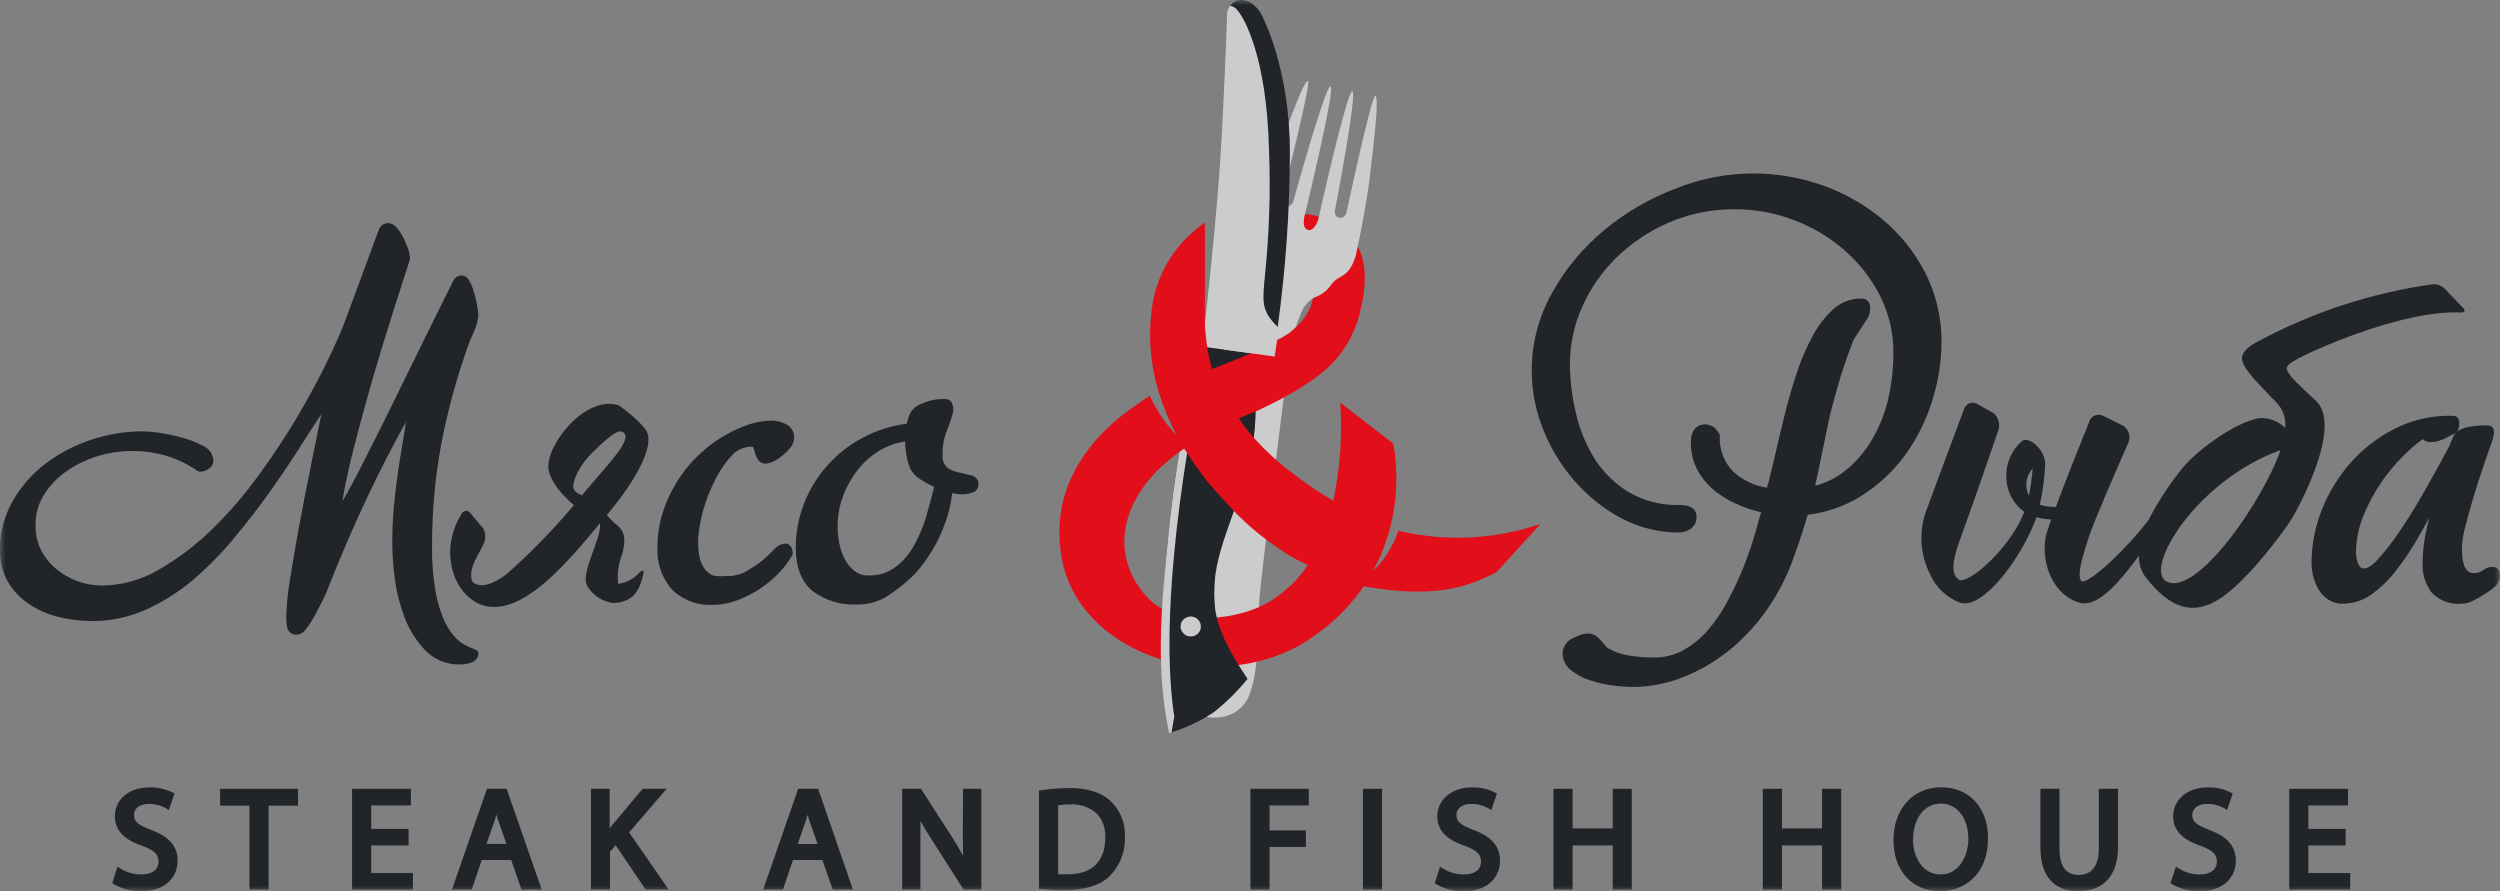 <svg width="230" height="82" viewBox="0 0 230 82" fill="none" xmlns="http://www.w3.org/2000/svg" xmlns:xlink="http://www.w3.org/1999/xlink">
	<rect x="0" y="0" width="230" height="82" fill="#808080" stroke="none"/>
	<desc>
			Created with Pixso.
	</desc>
	<defs>
		<clipPath id="clip1641_11125">
			<rect id="svg" width="230" height="82" fill="white" fill-opacity="0"/>
		</clipPath>
		<linearGradient x1="123.558" y1="7.83" x2="110.363" y2="66.175" id="paint_linear_1641_11131_0" gradientUnits="userSpaceOnUse">
			<stop stop-color="#CCCCCC"/>
			<stop offset="1" stop-color="#CCCCCC"/>
		</linearGradient>
		<linearGradient x1="114.709" y1="25.411" x2="111.181" y2="71.805" id="paint_linear_1641_11134_0" gradientUnits="userSpaceOnUse">
			<stop stop-color="#FFFFFF"/>
			<stop offset="1" stop-color="#000000"/>
		</linearGradient>
		<linearGradient x1="110.597" y1="16.408" x2="118.531" y2="16.408" id="paint_linear_1641_11137_0" gradientUnits="userSpaceOnUse">
			<stop stop-color="#CCCCCC"/>
			<stop offset="1" stop-color="#CCCCCC"/>
		</linearGradient>
		<linearGradient x1="108.615" y1="57.602" x2="110.486" y2="57.602" id="paint_linear_1641_11140_0" gradientUnits="userSpaceOnUse">
			<stop stop-color="#CCCCCC"/>
			<stop offset="1" stop-color="#CCCCCC"/>
		</linearGradient>
		<linearGradient x1="106.796" y1="51.52" x2="110.324" y2="51.52" id="paint_linear_1641_11142_0" gradientUnits="userSpaceOnUse">
			<stop stop-color="#CCCCCC"/>
			<stop offset="1" stop-color="#CCCCCC"/>
		</linearGradient>
		<linearGradient x1="112.549" y1="31.551" x2="117.563" y2="31.551" id="paint_linear_1641_11146_0" gradientUnits="userSpaceOnUse">
			<stop stop-color="#CCCCCC"/>
			<stop offset="1" stop-color="#CCCCCC"/>
		</linearGradient>
	</defs>
	<g clip-path="url(#clip1641_11125)">
		<mask id="mask1641_11127" mask-type="alpha" maskUnits="userSpaceOnUse" x="0" y="0" width="230" height="82">
			<rect id="rect" width="230" height="82" fill="#000000" fill-opacity="1"/>
		</mask>
		<g mask="url(#mask1641_11127)">
			<path id="path" d="M124.55 30.31C124.55 30.31 128.88 20.62 119.59 19.6L118.53 23.63C118.53 23.63 122.93 26.13 119.49 29.86C120.29 30.08 124.55 30.31 124.55 30.31Z" fill="#E20E19" fill-opacity="1" fill-rule="evenodd"/>
			<path id="path" d="M121.27 20.23C121.27 20.23 123.93 8.28 124.42 8.39C124.9 8.5 122.81 19.4 122.81 19.4C122.81 19.4 122.74 19.95 123.22 20.04C123.7 20.13 123.87 19.58 123.87 19.58C123.87 19.58 126.18 8.74 126.53 8.82C126.88 8.89 126.47 12.6 125.98 16.61C125.61 19.5 124.85 22.96 124.85 22.96C124.76 23.59 124.53 24.19 124.19 24.73C123.7 25.41 123.21 25.48 122.83 25.8C122.44 26.13 122.38 26.44 121.83 26.88C121.27 27.32 120.99 27.28 120.67 27.52C120.2 27.87 119.85 28.36 119.66 28.91C119.27 29.86 118.94 30.84 118.68 31.83C118.68 31.83 118.17 36.19 117.56 40.89C116.75 47.31 115.97 53.72 115.86 55.11C115.75 56.51 115.96 62.08 114.76 64.32C113.6 66.44 111.14 65.98 111.14 65.98L110.31 65.8C109.69 65.64 109.13 65.29 108.71 64.81C108.3 64.32 108.05 63.72 108 63.09C107.89 60.83 110.38 55.25 110.91 53.95C111.43 52.64 113.45 45.82 114.97 39.55C116.04 35.16 117.02 31.3 117.02 31.3C117.31 30.37 117.5 29.42 117.58 28.45C117.66 27.88 117.58 27.3 117.33 26.78C117.14 26.44 116.83 26.33 116.56 25.73C116.29 25.14 116.35 24.8 116.14 24.33C115.8 23.87 115.54 23.34 115.39 22.78C115.32 22.15 115.38 21.51 115.57 20.91C115.57 20.91 116.41 17.46 117.37 14.71C118.68 10.86 119.99 7.37 120.33 7.45C120.67 7.53 117.95 18.28 117.95 18.28C117.95 18.28 117.84 18.85 118.32 18.96C118.81 19.07 118.98 18.55 118.98 18.55C118.98 18.55 121.93 7.84 122.41 7.94C122.9 8.05 120 19.95 120 19.95C120 19.95 119.75 21.03 120.34 21.16C120.93 21.3 121.27 20.23 121.27 20.23Z" fill="url(#paint_linear_1641_11131_0)" fill-opacity="1" fill-rule="evenodd"/>
			<path id="path" d="M104.62 53.71C104.62 53.71 106.05 57.12 111.17 56.87C116.3 56.63 118.4 54.15 118.4 54.15L120.9 58.47C120.9 58.47 117.44 61.51 110.99 61.33C107.32 61.26 103.79 59.86 101.1 57.41L104.62 53.71Z" fill="#E20E19" fill-opacity="1" fill-rule="evenodd"/>
			<g opacity="0.56">
				<path id="path" d="M110.19 35.62C108.81 41.74 107.93 47.97 107.57 54.23C107.16 63.53 107.67 65.09 107.67 65.09C107.48 60.38 107.58 55.66 107.98 50.97C109.08 41.22 110.19 35.62 110.19 35.62Z" fill="#212428" fill-opacity="1" fill-rule="nonzero"/>
			</g>
			<path id="path" d="M114.13 42.17C113.26 46.29 111.63 48.65 111.33 53.82C111.2 55.8 111.58 57.79 112.44 59.59C112.88 60.55 113.14 61 113.14 61C111.76 58.83 111.2 56.37 111.33 53.82C111.68 49.03 113.18 45.98 113.96 42.24C114.43 40.25 114.67 38.22 114.69 36.19C114.78 38.2 114.6 40.21 114.13 42.17Z" fill="url(#paint_linear_1641_11134_0)" fill-opacity="1" fill-rule="nonzero"/>
			<path id="path" d="M107.47 49.4C106.86 54.93 106.82 60.5 107.32 66.04L113.87 61.17C111.96 57.96 111.62 57.28 111.71 53.52C111.8 49.76 114.53 45.52 115.24 40.77C115.47 39.14 115.54 37.49 115.43 35.85L109.7 35.2C108.68 39.89 107.94 44.63 107.47 49.4Z" fill="#212428" fill-opacity="1" fill-rule="nonzero"/>
			<path id="path" d="M115.29 40.75C115.5 39.26 115.57 37.76 115.5 36.26L114.73 36.17C114.73 36.17 115.1 38.09 114.27 42.19C113.51 45.93 111.61 48.94 111.26 53.74C111.13 56.29 111.8 58.83 113.18 60.99L113.63 60.67C111.96 57.77 111.55 56.18 111.75 53.5C112.03 49.72 114.57 45.5 115.29 40.75Z" fill="#212428" fill-opacity="1" fill-rule="nonzero"/>
			<path id="path" d="M117.25 32.78C117.25 32.78 118.72 22.51 118.51 13.83C118.3 5.15 116.18 1.64 115.65 1C115.11 0.35 114.66 -0.2 113.74 0.1C113.47 0.21 113.25 0.4 113.09 0.64C112.94 0.89 112.87 1.17 112.89 1.45C112.89 1.45 112.59 10.44 112.16 16.21C111.74 21.99 110.61 31.98 110.61 31.98L117.25 32.78Z" fill="url(#paint_linear_1641_11137_0)" fill-opacity="1" fill-rule="nonzero"/>
			<path id="path" d="M115.08 32.5L111.01 31.94C110.94 32.16 110.47 33.8 109.87 36.57L115.7 37.3C115.64 35.68 115.43 34.08 115.08 32.5Z" fill="#212428" fill-opacity="1" fill-rule="nonzero"/>
			<path id="path" d="M107.56 67.44L108.07 65.7C108.07 65.7 109.13 65.56 110.95 64.21C111.91 63.46 112.77 62.6 113.5 61.64L114.76 62.47C113.85 63.6 112.8 64.63 111.65 65.54C110.39 66.37 109.01 67.01 107.56 67.44Z" fill="#212428" fill-opacity="1" fill-rule="nonzero"/>
			<path id="path" d="M110.48 57.66C110.48 57.79 110.45 57.91 110.4 58.02C110.35 58.13 110.27 58.23 110.18 58.32C110.08 58.4 109.97 58.46 109.85 58.51C109.73 58.55 109.61 58.56 109.48 58.55C109.35 58.55 109.23 58.51 109.12 58.46C109.01 58.4 108.91 58.32 108.83 58.22C108.75 58.13 108.68 58.02 108.65 57.9C108.61 57.78 108.6 57.66 108.62 57.53C108.64 57.3 108.76 57.08 108.95 56.93C109.13 56.78 109.37 56.71 109.61 56.72C109.85 56.74 110.08 56.85 110.24 57.02C110.4 57.2 110.49 57.43 110.48 57.66Z" fill="url(#paint_linear_1641_11140_0)" fill-opacity="1" fill-rule="nonzero"/>
			<path id="path" d="M107.69 66.02C108.96 65.63 110.15 65.01 111.17 64.17C112.22 63.34 113.12 62.33 113.82 61.2L113.51 60.49L107.43 64.98L107.69 66.02Z" fill="#212428" fill-opacity="1" fill-rule="nonzero"/>
			<path id="path" d="M110.32 35.63L109.62 35.58C108.65 40.15 107.93 44.76 107.47 49.4C106.77 56.39 106.35 61.63 107.56 67.46L107.78 67.39L108.03 65.93C106.29 54.42 110.32 35.63 110.32 35.63Z" fill="url(#paint_linear_1641_11142_0)" fill-opacity="1" fill-rule="nonzero"/>
			<path id="path" d="M113.51 60.49L113.04 60.84L113.48 61.72L114.63 62.59C114.67 62.54 114.72 62.49 114.76 62.44C114.36 61.79 113.83 61.03 113.51 60.49Z" fill="#212428" fill-opacity="1" fill-rule="nonzero"/>
			<path id="path" d="M124.94 25.9C124.37 26.3 123.77 26.37 123.4 26.66C123.02 26.96 122.95 27.26 122.16 27.73C121.58 28.07 121.34 28.02 120.95 28.24C120.51 28.56 120.15 28.98 119.91 29.46C119.52 29.85 119.11 30.23 118.68 30.58C118.54 30.68 118.39 30.78 118.23 30.87C117.99 31.04 117.73 31.17 117.45 31.28L117.39 31.72L116.74 31.67C115.35 32.39 113.93 33.03 112.47 33.6C112.33 34.58 112.52 35.57 113.01 36.44C113.39 37.17 114 37.76 114.75 38.12L115.4 37.9C117.15 37.12 120.48 35.48 122.37 33.62C123.44 32.57 124.25 31.31 124.76 29.92C125.26 28.53 125.44 27.05 125.29 25.58C125.2 25.71 125.08 25.82 124.94 25.9Z" fill="#E20E19" fill-opacity="1" fill-rule="evenodd"/>
			<path id="path" d="M128.65 48.83C128.17 50.23 127.37 51.51 126.3 52.55C126.53 52.14 126.77 51.64 127.01 51.12C127.37 50.27 127.67 49.4 127.9 48.51C128.55 45.99 128.64 43.36 128.18 40.81L123.3 37.04C123.51 40.08 123.29 43.14 122.65 46.12C122.65 46.12 122.3 47.55 121.77 49.02C121.41 50.06 120.93 51.05 120.33 51.97C119.56 53.15 118.49 54.22 117.32 55.02C116.99 55.26 116.64 55.47 116.28 55.67C116.28 56.31 116.34 57.1 116.35 57.98C116.36 58.85 116.35 59.81 116.26 60.64C118.4 60.04 120.39 59 122.1 57.6C123.39 56.54 124.52 55.31 125.46 53.94C132.84 55.26 135.64 53.59 137.66 52.66L141.73 48.2C137.52 49.64 132.98 49.86 128.65 48.83Z" fill="#E20E19" fill-opacity="1" fill-rule="evenodd"/>
			<path id="path" d="M112.58 32.16L117.27 32.8C117.27 32.8 117.51 31.28 117.59 30.33L112.58 32.16Z" fill="url(#paint_linear_1641_11146_0)" fill-opacity="1" fill-rule="nonzero"/>
			<path id="path" d="M113.84 33.03C112.55 33.6 111.23 34.07 109.87 34.45C108.3 34.83 111.75 39.34 111.75 39.34C111.75 39.34 114.72 38.23 115.97 37.63C117.21 37.03 113.84 33.03 113.84 33.03Z" fill="#E20E19" fill-opacity="1" fill-rule="nonzero"/>
			<path id="path" d="M117.51 50.35C119.22 51.49 121.06 52.45 122.98 53.2L125.32 47.29C125.32 47.29 122.53 46.47 118.24 43.02L117.51 50.35Z" fill="#E20E19" fill-opacity="1" fill-rule="evenodd"/>
			<path id="path" d="M120.71 44.87C116.1 41.73 114.25 38.96 113.96 38.45C113.47 37.86 113.04 37.24 112.65 36.58C112.17 35.74 111.78 34.85 111.5 33.92C111.5 33.92 111.43 33.7 111.33 33.31C111.24 32.93 111.11 32.32 111.02 31.64C110.93 30.96 110.89 30.44 110.85 30.02L110.85 20.48C108.33 22.2 106.61 24.83 106.06 27.79C105.61 30.51 105.78 33.29 106.56 35.93C106.99 37.34 107.55 38.72 108.24 40.04C107.22 38.97 106.39 37.75 105.78 36.42C105.39 36.66 105.01 36.92 104.66 37.17C103.84 37.72 103.05 38.33 102.31 38.99C99.27 41.73 96.82 45.67 97.62 50.98C98.27 55.47 101.61 58.73 105.85 60.29C105.85 59.97 105.85 59.64 105.85 59.29C105.89 58.04 106 56.8 106.2 55.58C105.71 55.16 105.27 54.69 104.89 54.17C102.08 50.23 103.7 45.9 106.77 43C107.21 42.59 107.68 42.2 108.16 41.83C108.43 41.62 108.7 41.43 108.94 41.27C109.05 41.44 110.07 43 110.82 43.98L111 44.21C111.61 44.98 112.96 46.39 113.53 47.02C113.63 47.13 113.74 47.23 113.84 47.34C115.56 49.06 117.53 50.53 119.68 51.69C120.06 50.74 120.33 49.76 120.52 48.76C120.73 47.47 120.79 46.17 120.71 44.87Z" fill="#E20E19" fill-opacity="1" fill-rule="nonzero"/>
			<path id="path" d="M118.67 14.05C118.67 6.47 116.28 1.59 115.81 0.94C115.23 0.16 114.02 -0.51 113.16 0.52C113.46 0.58 113.72 0.75 113.89 1C114.42 1.61 116.55 5.16 116.75 13.83C116.9 17.68 116.77 21.54 116.37 25.38C116.14 27.65 116.22 28.07 116.56 28.84C116.82 29.3 117.16 29.71 117.55 30.07C118.28 24.76 118.66 19.41 118.67 14.05Z" fill="#212428" fill-opacity="1" fill-rule="nonzero"/>
			<path id="path" d="M13.9 76.35C12.69 75.9 12.33 75.58 12.33 74.97C12.33 74.51 12.68 73.96 13.69 73.96C14.22 73.95 14.74 74.08 15.21 74.33L15.53 74.53L16.05 73.01L15.83 72.89C15.18 72.57 14.46 72.42 13.74 72.44C11.87 72.44 10.57 73.53 10.57 75.1C10.57 76.38 11.4 77.25 13.1 77.82C14.33 78.27 14.58 78.7 14.58 79.27C14.58 80.01 14 80.45 13.03 80.45C12.36 80.45 11.71 80.28 11.14 79.94L10.81 79.74L10.33 81.24L10.52 81.37C11.26 81.79 12.09 82.01 12.95 82.01C15.29 82.01 16.34 80.6 16.34 79.21C16.36 77.53 15.11 76.82 13.9 76.35Z" fill="#212428" fill-opacity="1" fill-rule="nonzero"/>
			<path id="path" d="M20.25 74.12L22.95 74.12L22.95 81.85L24.71 81.85L24.71 74.12L27.42 74.12L27.42 72.57L20.25 72.57L20.25 74.12Z" fill="#212428" fill-opacity="1" fill-rule="nonzero"/>
			<path id="path" d="M44.8 72.57L41.58 81.85L43.4 81.85L44.32 79.12L47.03 79.12L47.98 81.85L49.84 81.85L46.61 72.57L44.8 72.57ZM46.59 77.64L44.76 77.64L45.5 75.51C45.55 75.33 45.61 75.14 45.67 74.95C45.72 75.14 45.78 75.33 45.85 75.53L46.59 77.64Z" fill="#212428" fill-opacity="1" fill-rule="nonzero"/>
			<path id="path" d="M61.33 72.57L59.12 72.57L56.29 75.95C56.22 76.03 56.16 76.12 56.09 76.2L56.09 72.57L54.37 72.57L54.37 81.85L56.12 81.85L56.12 78.36L56.64 77.77L59.41 81.85L61.52 81.85L57.88 76.58L61.33 72.57Z" fill="#212428" fill-opacity="1" fill-rule="nonzero"/>
			<path id="path" d="M34.15 77.78L37.59 77.78L37.59 76.26L34.15 76.26L34.15 74.1L37.8 74.1L37.8 72.57L32.39 72.57L32.39 81.85L37.99 81.85L37.99 80.32L34.15 80.32L34.15 77.78Z" fill="#212428" fill-opacity="1" fill-rule="nonzero"/>
			<path id="path" d="M73.43 72.57L70.21 81.85L72.03 81.85L72.95 79.12L75.66 79.12L76.61 81.85L78.47 81.85L75.27 72.57L73.43 72.57ZM75.22 77.65L73.39 77.65L74.13 75.52C74.19 75.34 74.24 75.15 74.3 74.96C74.35 75.15 74.41 75.34 74.48 75.55L75.22 77.65Z" fill="#212428" fill-opacity="1" fill-rule="nonzero"/>
			<path id="path" d="M88.58 76.51C88.58 77.3 88.58 78.02 88.61 78.74C88.35 78.25 88.03 77.72 87.65 77.11L84.73 72.57L83 72.57L83 81.85L84.68 81.85L84.68 77.85C84.68 76.94 84.68 76.21 84.68 75.53C84.98 76.05 85.33 76.64 85.75 77.3L88.66 81.85L90.28 81.85L90.28 72.57L88.6 72.57L88.58 76.51Z" fill="#212428" fill-opacity="1" fill-rule="nonzero"/>
			<path id="path" d="M102.14 73.67C101.28 72.88 100.04 72.5 98.34 72.5C97.51 72.51 96.67 72.57 95.85 72.69L95.59 72.73L95.59 81.8L95.85 81.8C96.56 81.87 97.27 81.91 97.98 81.9C99.79 81.9 101.26 81.44 102.13 80.56C102.59 80.08 102.95 79.52 103.18 78.9C103.42 78.28 103.52 77.63 103.49 76.97C103.52 76.36 103.42 75.74 103.18 75.17C102.95 74.6 102.59 74.09 102.14 73.67ZM101.69 77.05C101.69 79.24 100.46 80.44 98.21 80.44C97.9 80.44 97.59 80.44 97.35 80.44L97.35 74.08C97.7 74.03 98.05 74 98.39 74.01C98.85 73.97 99.3 74.03 99.73 74.17C100.16 74.32 100.56 74.54 100.9 74.84C101.18 75.14 101.38 75.49 101.52 75.87C101.65 76.25 101.71 76.65 101.69 77.05Z" fill="#212428" fill-opacity="1" fill-rule="nonzero"/>
			<path id="path" d="M115.04 81.85L116.8 81.85L116.8 77.92L120.14 77.92L120.14 76.4L116.8 76.4L116.8 74.1L120.41 74.1L120.41 72.57L115.04 72.57L115.04 81.85Z" fill="#212428" fill-opacity="1" fill-rule="nonzero"/>
			<path id="path" d="M127.15 72.57L125.39 72.57L125.39 81.85L127.15 81.85L127.15 72.57Z" fill="#212428" fill-opacity="1" fill-rule="nonzero"/>
			<path id="path" d="M135.56 76.35C134.36 75.9 133.99 75.58 133.99 74.97C133.99 74.51 134.35 73.96 135.37 73.96C135.89 73.95 136.41 74.08 136.87 74.33L137.2 74.53L137.72 73.01L137.5 72.89C136.85 72.57 136.13 72.42 135.4 72.44C133.57 72.44 132.23 73.56 132.23 75.1C132.23 76.38 133.06 77.25 134.77 77.82C136 78.27 136.25 78.7 136.25 79.27C136.25 80.01 135.66 80.45 134.69 80.45C134.03 80.45 133.38 80.28 132.81 79.94L132.48 79.74L132 81.24L132.18 81.37C132.92 81.79 133.76 82.01 134.62 82.01C136.96 82.01 138 80.6 138 79.21C138 77.53 136.79 76.82 135.56 76.35Z" fill="#212428" fill-opacity="1" fill-rule="nonzero"/>
			<path id="path" d="M148.37 76.21L144.68 76.21L144.68 72.57L142.92 72.57L142.92 81.85L144.68 81.85L144.68 77.78L148.37 77.78L148.37 81.85L150.12 81.85L150.12 72.57L148.37 72.57L148.37 76.21Z" fill="#212428" fill-opacity="1" fill-rule="nonzero"/>
			<path id="path" d="M167.63 76.21L163.94 76.21L163.94 72.57L162.18 72.57L162.18 81.85L163.94 81.85L163.94 77.78L167.63 77.78L167.63 81.85L169.39 81.85L169.39 72.57L167.63 72.57L167.63 76.21Z" fill="#212428" fill-opacity="1" fill-rule="nonzero"/>
			<path id="path" d="M178.6 72.43C175.98 72.43 174.2 74.43 174.2 77.29C174.2 80.15 175.96 81.99 178.48 81.99C180.68 81.99 182.9 80.49 182.9 77.12C182.9 74.31 181.17 72.43 178.6 72.43ZM178.56 73.93C180.3 73.93 181.09 75.62 181.09 77.14C181.09 78.67 180.3 80.45 178.53 80.45C176.87 80.45 176 78.84 176 77.25C176 75.65 176.79 73.93 178.56 73.93Z" fill="#212428" fill-opacity="1" fill-rule="nonzero"/>
			<path id="path" d="M193.09 78.03C193.09 79.66 192.46 80.49 191.23 80.49C190 80.49 189.47 79.61 189.47 78.03L189.47 72.57L187.72 72.57L187.72 77.98C187.72 81.48 189.9 82 191.2 82C193.52 82 194.86 80.52 194.86 77.95L194.86 72.57L193.09 72.57L193.09 78.03Z" fill="#212428" fill-opacity="1" fill-rule="nonzero"/>
			<path id="path" d="M203.26 76.35C202.05 75.9 201.69 75.58 201.69 74.97C201.69 74.51 202.05 73.96 203.06 73.96C203.59 73.95 204.11 74.08 204.57 74.33L204.89 74.52L205.41 73.01L205.19 72.89C204.54 72.57 203.83 72.42 203.1 72.44C201.26 72.44 199.93 73.56 199.93 75.1C199.93 76.38 200.76 77.25 202.47 77.82C203.7 78.27 203.95 78.7 203.95 79.27C203.95 80.01 203.36 80.45 202.39 80.45C201.72 80.45 201.08 80.28 200.51 79.94L200.18 79.74L199.69 81.24L199.88 81.37C200.62 81.79 201.46 82.01 202.31 82.01C204.65 82.01 205.7 80.6 205.7 79.21C205.7 77.53 204.47 76.82 203.26 76.35Z" fill="#212428" fill-opacity="1" fill-rule="nonzero"/>
			<path id="path" d="M212.37 80.32L212.37 77.78L215.8 77.78L215.8 76.26L212.37 76.26L212.37 74.1L216.02 74.1L216.02 72.57L210.61 72.57L210.61 81.85L216.22 81.85L216.22 80.32L212.37 80.32Z" fill="#212428" fill-opacity="1" fill-rule="nonzero"/>
			<path id="path" d="M43.5 59.67C43.24 59.57 42.99 59.46 42.74 59.32C42.39 59.12 42.07 58.86 41.8 58.55C41.4 58.09 41.07 57.56 40.83 57C40.47 56.15 40.21 55.26 40.06 54.36C39.83 53.02 39.73 51.67 39.75 50.32C39.74 47.18 40.01 44.04 40.58 40.94C41.17 37.84 42 34.79 43.06 31.82C43.2 31.42 43.38 30.98 43.61 30.49C43.83 30.01 43.97 29.5 44.01 28.98C44 28.73 43.97 28.48 43.91 28.23C43.86 27.86 43.77 27.48 43.67 27.09C43.57 26.72 43.44 26.35 43.27 26C43.07 25.58 42.82 25.35 42.51 25.35C42.33 25.34 42.15 25.39 41.99 25.49C41.84 25.59 41.72 25.73 41.66 25.91C41.37 26.49 40.91 27.41 40.29 28.67L38.2 32.91L35.83 37.74C35.02 39.39 34.27 40.89 33.57 42.23C32.92 43.57 32.3 44.71 31.81 45.59C31.69 45.8 31.6 45.96 31.51 46.11C31.56 45.74 31.64 45.28 31.74 44.75C31.94 43.78 32.19 42.63 32.52 41.35C32.85 40.07 33.22 38.61 33.65 37.1C34.07 35.58 34.52 34.02 34.99 32.47C35.46 30.92 35.94 29.4 36.41 27.91C36.89 26.43 37.33 25.06 37.72 23.85C37.71 23.54 37.65 23.14 37.53 22.86C37.41 22.51 37.26 22.17 37.09 21.84C36.93 21.52 36.74 21.22 36.5 20.95C36.41 20.83 36.29 20.73 36.16 20.66C36.02 20.59 35.88 20.54 35.73 20.53C35.53 20.52 35.33 20.58 35.17 20.7C35.01 20.82 34.9 20.98 34.84 21.17L31.67 29.74C31.35 30.57 30.83 31.75 30.11 33.24C29.39 34.73 28.49 36.41 27.44 38.2C26.39 39.99 25.17 41.84 23.82 43.69C22.51 45.5 21.05 47.2 19.44 48.76C17.97 50.19 16.33 51.43 14.54 52.45C12.98 53.36 11.2 53.85 9.39 53.87C8.6 53.87 7.83 53.73 7.1 53.46C6.38 53.19 5.72 52.8 5.13 52.31C4.56 51.83 4.09 51.24 3.76 50.58C3.42 49.87 3.25 49.1 3.27 48.32C3.25 47.31 3.53 46.32 4.08 45.46C4.63 44.61 5.35 43.88 6.19 43.3C7.06 42.71 8.02 42.26 9.03 41.95C10 41.66 11 41.5 12.01 41.49C13.12 41.47 14.24 41.62 15.31 41.93C16.35 42.26 17.33 42.74 18.22 43.35L18.39 43.4C18.69 43.4 18.98 43.3 19.22 43.12C19.35 43.04 19.45 42.92 19.53 42.79C19.6 42.65 19.63 42.5 19.63 42.35C19.61 42.05 19.5 41.76 19.32 41.52C19.14 41.28 18.9 41.09 18.61 40.98C17.97 40.65 17.3 40.39 16.59 40.22C15.9 40.03 15.19 39.89 14.47 39.79C14.01 39.73 13.55 39.69 13.08 39.68C11.53 39.69 9.98 39.94 8.5 40.42C6.99 40.91 5.56 41.63 4.29 42.58C3.04 43.51 2 44.67 1.22 46.01C0.41 47.4 -0.02 48.98 0 50.58C-0.03 51.61 0.22 52.62 0.72 53.51C1.2 54.33 1.86 55.03 2.65 55.56C3.48 56.12 4.41 56.53 5.39 56.76C6.4 57.01 7.45 57.14 8.5 57.14C10.18 57.14 11.84 56.79 13.37 56.11C14.93 55.41 16.39 54.5 17.7 53.4C19.08 52.22 20.35 50.94 21.5 49.55C22.69 48.13 23.82 46.66 24.87 45.18C25.91 43.71 26.91 42.22 27.83 40.77C28.42 39.83 29 38.94 29.56 38.12C29.24 39.72 28.91 41.33 28.6 42.87C28.19 44.87 27.82 46.79 27.49 48.57C27.16 50.35 26.9 51.97 26.67 53.36C26.47 54.51 26.36 55.68 26.33 56.84C26.33 57.14 26.37 57.45 26.43 57.75C26.47 57.94 26.58 58.11 26.74 58.23C26.9 58.35 27.1 58.41 27.3 58.39C27.61 58.39 27.96 58.18 28.25 57.75C28.55 57.34 28.82 56.91 29.05 56.46C29.31 55.99 29.53 55.54 29.75 55.1C29.97 54.67 30.1 54.34 30.16 54.17C31.33 51.18 32.61 48.22 33.96 45.39C35.06 43.07 36.2 40.9 37.34 38.82C37.26 39.43 37.17 40.01 37.07 40.56C36.89 41.61 36.73 42.65 36.58 43.65C36.44 44.66 36.32 45.73 36.22 46.78C36.13 47.83 36.09 48.94 36.09 50.11C36.1 51.18 36.19 52.25 36.33 53.32C36.5 54.55 36.81 55.75 37.26 56.91C37.69 58 38.33 59 39.14 59.85C39.55 60.27 40.05 60.6 40.6 60.82C41.15 61.04 41.74 61.15 42.33 61.13C42.66 61.13 43 61.07 43.31 60.97C43.52 60.92 43.7 60.8 43.83 60.63C43.95 60.47 44.02 60.26 44.01 60.06C44.01 59.85 43.67 59.73 43.5 59.67Z" fill="#212428" fill-opacity="1" fill-rule="nonzero"/>
			<path id="path" d="M64.79 46.63C65.05 45.74 65.41 44.88 65.84 44.06C66.21 43.31 66.77 42.47 67.36 41.87C67.59 41.63 67.86 41.43 68.17 41.3C68.48 41.16 68.81 41.09 69.15 41.09C69.26 41.09 69.28 41.13 69.29 41.15C69.36 41.3 69.41 41.46 69.45 41.62C69.5 41.85 69.59 42.06 69.71 42.26C69.87 42.51 70.25 42.9 71.2 42.43C71.49 42.29 71.75 42.11 72 41.9C72.25 41.69 72.49 41.46 72.7 41.2C72.93 40.95 73.05 40.62 73.06 40.28C73.07 40.01 73 39.75 72.86 39.52C72.72 39.29 72.51 39.11 72.26 39C71.88 38.81 71.46 38.7 71.03 38.69C70.04 38.71 69.06 38.93 68.16 39.33C67.06 39.78 66.03 40.39 65.12 41.13C64.19 41.87 63.37 42.74 62.69 43.7C62.01 44.67 61.47 45.72 61.08 46.84C60.69 47.94 60.49 49.09 60.49 50.26C60.39 51.67 60.84 53.07 61.76 54.17C62.25 54.68 62.86 55.07 63.52 55.32C64.19 55.58 64.91 55.69 65.62 55.64C66.37 55.64 67.11 55.5 67.81 55.23C68.55 54.96 69.25 54.61 69.89 54.18C70.53 53.76 71.12 53.27 71.65 52.72C72.14 52.22 72.56 51.66 72.9 51.05L72.94 50.89C72.88 50.12 72.47 50.01 72.24 50.01C72.04 50.02 71.85 50.08 71.68 50.17C71.51 50.26 71.36 50.38 71.24 50.53C70.96 50.82 70.62 51.14 70.24 51.48C69.84 51.82 69.4 52.13 68.93 52.39C68.44 52.73 67.87 52.93 67.28 52.99L66.69 52.99C66.31 53.04 65.92 53.02 65.54 52.93C65.2 52.76 64.92 52.51 64.73 52.19C64.52 51.85 64.38 51.46 64.32 51.06C64.25 50.59 64.22 50.11 64.22 49.63C64.29 48.66 64.47 47.71 64.74 46.78L64.79 46.63Z" fill="#212428" fill-opacity="1" fill-rule="nonzero"/>
			<path id="path" d="M89.25 43.71C88.91 43.63 88.54 43.55 88.14 43.45C87.77 43.37 87.42 43.21 87.11 42.99C86.97 42.83 86.85 42.65 86.78 42.45C86.72 42.25 86.69 42.04 86.72 41.83C86.7 41.13 86.81 40.43 87.05 39.78C87.31 39.15 87.53 38.51 87.7 37.85C87.73 37.58 87.67 37.23 87.53 36.98C87.45 36.88 87.34 36.81 87.22 36.76C87.09 36.71 86.96 36.69 86.83 36.7C85.96 36.71 85.11 36.93 84.36 37.35C84.07 37.53 83.84 37.79 83.7 38.1C83.58 38.38 83.48 38.68 83.43 38.98C82.01 39.16 80.64 39.59 79.38 40.27C78.14 40.92 77.03 41.79 76.11 42.83C75.18 43.87 74.46 45.06 73.96 46.35C73.46 47.65 73.21 49.02 73.21 50.41C73.21 52.14 73.71 53.46 74.7 54.33C75.9 55.25 77.4 55.7 78.92 55.61C79.93 55.62 80.92 55.33 81.75 54.77C82.54 54.24 83.28 53.65 83.97 53C84.45 52.51 84.89 51.97 85.28 51.39C85.71 50.76 86.1 50.1 86.43 49.4C86.75 48.69 87.03 47.95 87.25 47.19C87.41 46.59 87.53 45.98 87.61 45.36C88.26 45.54 88.95 45.51 89.58 45.28C89.71 45.22 89.83 45.11 89.9 44.99C89.98 44.86 90.02 44.71 90.02 44.57C90.03 44.35 89.95 44.15 89.81 43.99C89.67 43.83 89.47 43.73 89.25 43.71ZM85.94 44.79C85.71 45.77 85.45 46.71 85.16 47.69C84.87 48.63 84.47 49.54 83.97 50.39C83.54 51.12 82.96 51.76 82.27 52.25C81.59 52.72 80.78 52.96 79.95 52.94C79.47 52.96 78.99 52.82 78.61 52.53C78.23 52.22 77.93 51.85 77.71 51.42C77.47 50.96 77.3 50.46 77.21 49.94C77.11 49.44 77.06 48.92 77.06 48.41C77.06 47.48 77.22 46.56 77.55 45.68C77.87 44.8 78.33 43.96 78.92 43.22C79.5 42.49 80.2 41.87 81.01 41.4C81.7 41 82.48 40.73 83.28 40.61C83.28 41.04 83.32 41.47 83.4 41.9C83.46 42.32 83.58 42.73 83.75 43.12C83.97 43.54 84.31 43.9 84.73 44.14C85.12 44.38 85.52 44.6 85.94 44.79Z" fill="#212428" fill-opacity="1" fill-rule="nonzero"/>
			<path id="path" d="M58.83 52.68C58.32 53.24 57.63 53.61 56.87 53.72C56.77 52.81 56.88 51.89 57.22 51.04C57.83 48.99 57.04 48.54 56.49 48.08C56.3 47.91 56.06 47.66 55.83 47.39L56.03 47.15C59.26 43.21 60.06 40.69 59.49 39.68C58.91 38.68 56.94 37.3 56.94 37.3C53.86 36.28 50.21 40.95 50.46 43.12C50.59 44.27 51.77 45.62 52.8 46.46C50.91 48.72 48.85 50.84 46.63 52.8C44.27 54.61 43.45 53.5 43.45 53.5C43 52.3 44.1 50.98 44.56 49.9C44.63 49.7 44.66 49.47 44.64 49.25C44.63 49.03 44.56 48.82 44.46 48.62L43.31 47.25C43.27 47.18 43.22 47.11 43.14 47.07C43.07 47.02 42.98 47 42.89 47C42.81 47 42.72 47.02 42.65 47.07C42.57 47.11 42.51 47.18 42.48 47.25C40.04 51.1 42.13 55.84 45.45 55.84C48.67 55.84 52.14 51.85 55.19 48.14C55.41 49.51 53.34 52.69 54.03 53.91C54.27 54.33 54.61 54.68 55.01 54.95C55.41 55.22 55.86 55.39 56.34 55.47C56.88 55.49 57.4 55.37 57.86 55.1C58.67 54.66 59.04 53.57 59.17 52.84C59.29 52.45 59.12 52.39 58.83 52.68ZM53.55 45.55C53.26 45.48 53.01 45.32 52.83 45.09C52.51 44.7 53.05 43.06 54.53 41.61C56.01 40.17 56.93 39.36 57.41 39.82C58.14 40.54 55.88 42.76 53.55 45.55Z" fill="#212428" fill-opacity="1" fill-rule="nonzero"/>
			<path id="path" d="M178.62 31.54C178.65 29.32 178.14 27.12 177.14 25.12C176.18 23.25 174.86 21.59 173.25 20.23C171.62 18.87 169.77 17.8 167.76 17.08C163.36 15.5 158.52 15.59 154.19 17.34C151.79 18.24 149.55 19.54 147.59 21.17C145.64 22.79 144.01 24.74 142.79 26.95C141.55 29.16 140.9 31.65 140.92 34.18C140.93 36 141.28 37.79 141.96 39.48C142.64 41.21 143.61 42.81 144.83 44.21C146.04 45.61 147.49 46.78 149.12 47.66C150.78 48.54 152.63 49 154.51 48.99C154.84 48.98 155.15 48.88 155.43 48.72C155.63 48.6 155.8 48.43 155.92 48.23C156.03 48.03 156.09 47.8 156.08 47.57C156.1 47.34 156.02 47.12 155.89 46.94C155.75 46.76 155.55 46.62 155.33 46.57C155.03 46.49 154.72 46.45 154.41 46.46C152.82 46.49 151.25 46.09 149.88 45.3C148.64 44.55 147.59 43.54 146.79 42.35C145.97 41.05 145.37 39.64 145.02 38.16C144.63 36.61 144.44 35.02 144.43 33.43C144.44 31.66 144.82 29.91 145.54 28.29C146.28 26.59 147.34 25.05 148.67 23.74C150.06 22.37 151.7 21.27 153.5 20.49C155.44 19.65 157.54 19.23 159.66 19.25C161.5 19.25 163.33 19.59 165.05 20.25C166.76 20.89 168.34 21.84 169.7 23.03C171.05 24.21 172.16 25.63 172.97 27.22C173.79 28.86 174.21 30.66 174.19 32.48C174.19 33.89 174.03 35.3 173.72 36.68C173.42 37.99 172.92 39.25 172.24 40.42C171.59 41.54 170.74 42.53 169.72 43.34C168.92 43.97 167.98 44.43 166.99 44.69C167.19 43.81 167.37 42.99 167.52 42.21C167.73 41.17 167.96 40.09 168.18 39C168.4 37.92 168.73 36.76 169.08 35.51C169.43 34.27 169.91 32.87 170.48 31.37C170.58 31.17 170.7 30.98 170.83 30.79L171.31 30.06C171.48 29.81 171.63 29.57 171.77 29.35C171.95 29.08 172.05 28.77 172.06 28.45C172.07 28.3 172.05 28.16 172.02 28.01C171.97 27.84 171.86 27.69 171.71 27.59C171.55 27.49 171.37 27.45 171.19 27.47C170.25 27.47 169.34 27.82 168.66 28.45C167.92 29.13 167.3 29.93 166.82 30.8C166.26 31.83 165.78 32.9 165.41 34.01C165.01 35.18 164.64 36.39 164.33 37.62C164.02 38.85 163.73 40.01 163.46 41.22C163.18 42.43 162.95 43.4 162.72 44.33C162.65 44.51 162.6 44.69 162.56 44.87C161.42 44.7 160.35 44.19 159.5 43.43C159.07 43 158.73 42.49 158.51 41.93C158.29 41.36 158.19 40.76 158.22 40.16L158.22 40C158.11 39.76 157.85 39.41 157.62 39.27C157.4 39.13 157.14 39.05 156.87 39.04C156.56 39.04 155.56 39.16 155.56 40.68C155.54 41.6 155.77 42.52 156.21 43.33C156.64 44.08 157.21 44.73 157.89 45.26C158.59 45.79 159.35 46.22 160.17 46.54C160.77 46.79 161.39 46.98 162.02 47.12C161.85 47.76 161.65 48.4 161.44 49.19C161.15 50.17 160.78 51.21 160.37 52.26C159.94 53.31 159.46 54.35 158.91 55.35C158.41 56.3 157.8 57.2 157.09 58.02C156.44 58.75 155.67 59.37 154.81 59.85C153.98 60.29 153.05 60.51 152.11 60.49C151.36 60.49 150.62 60.43 149.88 60.31C149.22 60.22 148.58 60 148 59.67C147.97 59.65 147.82 59.57 147.8 59.54L147.42 59.08C147.28 58.91 147.13 58.75 146.96 58.6C146.43 58.15 145.74 58.17 144.74 58.7C144.46 58.81 144.21 59 144.04 59.25C143.86 59.5 143.77 59.79 143.76 60.09C143.76 60.41 143.84 60.72 143.98 61C144.13 61.29 144.35 61.54 144.61 61.72C145.12 62.11 145.7 62.41 146.32 62.6C146.98 62.82 147.65 62.97 148.34 63.06C148.94 63.15 149.55 63.19 150.17 63.2C151.87 63.2 153.56 62.85 155.12 62.19C156.65 61.55 158.07 60.68 159.34 59.62C160.59 58.56 161.69 57.35 162.61 56.01C163.51 54.71 164.25 53.32 164.81 51.85C165.46 50.13 165.93 48.64 166.31 47.36C168.07 47.15 169.77 46.56 171.26 45.61C172.82 44.62 174.18 43.36 175.26 41.88C176.35 40.37 177.19 38.71 177.74 36.94C178.31 35.19 178.6 33.37 178.62 31.54Z" fill="#212428" fill-opacity="1" fill-rule="nonzero"/>
			<path id="path" d="M229.91 52.53C229.87 52.41 229.79 52.32 229.68 52.25C229.58 52.18 229.46 52.15 229.33 52.16C229.14 52.15 228.94 52.19 228.76 52.27C228.63 52.34 228.5 52.41 228.38 52.49C228.29 52.56 228.18 52.61 228.07 52.66C227.92 52.71 227.77 52.73 227.61 52.72C227.4 52.74 227.2 52.67 227.04 52.54C226.88 52.4 226.76 52.21 226.7 52.01C226.61 51.75 226.56 51.49 226.53 51.23C226.53 50.94 226.49 50.68 226.49 50.45C226.52 49.8 226.62 49.15 226.79 48.52C227 47.7 227.25 46.81 227.52 45.86C227.8 44.92 228.12 43.94 228.45 42.96C228.78 41.99 229.1 41.09 229.37 40.29C229.37 40.17 229.42 40.07 229.43 40C229.44 39.9 229.44 39.8 229.43 39.7C229.44 39.62 229.43 39.55 229.41 39.48C229.39 39.42 229.35 39.35 229.3 39.3C229.25 39.25 229.19 39.21 229.13 39.18C229.06 39.15 228.99 39.14 228.91 39.14C228.27 39.12 227.63 39.17 227 39.3C226.64 39.37 226.31 39.52 226.02 39.74C225.84 39.89 225.7 40.1 225.64 40.33C225.63 40.4 225.6 40.47 225.55 40.53C225.5 40.61 225.42 40.78 225.42 40.88C224.58 42.46 223.75 43.98 222.95 45.37C222.15 46.76 221.37 48.01 220.66 49.04C220.08 49.9 219.43 50.72 218.74 51.49C218.08 52.2 217.68 52.3 217.51 52.3C217.45 52.31 217.39 52.3 217.33 52.28C217.27 52.27 217.22 52.24 217.17 52.19C217.07 52.09 216.98 51.96 216.93 51.82C216.86 51.65 216.82 51.48 216.79 51.3C216.77 51.14 216.76 50.98 216.75 50.82C216.76 49.72 216.97 48.64 217.37 47.61C217.79 46.54 218.32 45.51 218.96 44.55C219.58 43.63 220.27 42.77 221.05 41.99C221.62 41.41 222.23 40.88 222.89 40.4C222.98 40.49 223.1 40.57 223.23 40.61C223.36 40.66 223.5 40.68 223.63 40.67C223.92 40.67 224.21 40.62 224.48 40.52C224.77 40.43 225.05 40.31 225.3 40.14C225.54 40.01 225.83 39.94 226.02 39.74C226.21 39.55 226.25 39.2 226.26 38.94C226.26 38.6 226.14 38.39 225.92 38.3C225.75 38.26 225.59 38.24 225.42 38.25C223.65 38.23 221.91 38.64 220.34 39.43C218.81 40.2 217.43 41.25 216.3 42.52C215.17 43.8 214.26 45.26 213.63 46.84C213 48.41 212.67 50.07 212.66 51.75C212.66 52.18 212.72 52.62 212.82 53.04C212.93 53.46 213.1 53.88 213.32 54.25C213.55 54.62 213.85 54.93 214.21 55.17C214.6 55.42 215.05 55.55 215.52 55.54C216.44 55.54 217.35 55.26 218.1 54.74C218.96 54.13 219.72 53.41 220.36 52.59C221.16 51.57 221.88 50.5 222.51 49.38C222.83 48.82 223.17 48.24 223.49 47.63C223.42 47.91 223.36 48.19 223.29 48.47C223.02 49.58 222.88 50.72 222.88 51.86C222.84 52.81 223.13 53.74 223.7 54.5C224.05 54.87 224.48 55.16 224.96 55.34C225.44 55.52 225.96 55.59 226.47 55.54C226.85 55.53 227.22 55.43 227.55 55.25C227.94 55.06 228.31 54.85 228.66 54.61C229 54.41 229.32 54.17 229.6 53.9C229.82 53.67 229.96 53.37 230 53.05C230 52.87 229.97 52.7 229.91 52.53Z" fill="#212428" fill-opacity="1" fill-rule="nonzero"/>
			<path id="path" d="M213.04 36.85C209.63 33.73 210.07 33.84 211.25 33.09C212.31 32.45 220.86 28.5 226.4 28.75C226.77 28.75 226.86 28.59 226.6 28.32L224.88 26.53C224.73 26.39 224.55 26.28 224.36 26.22C224.16 26.15 223.96 26.13 223.75 26.16C218.18 26.95 212.79 28.71 207.85 31.35C207.58 31.49 206.18 32.14 206.27 33.06C206.35 33.98 208.06 35.56 208.69 36.27C209.32 36.98 210.34 37.55 210.25 39.38C209.96 39.09 209.61 38.86 209.23 38.7C208.85 38.54 208.44 38.46 208.02 38.46C206.01 38.61 202 41.39 200.51 43.41C199.43 44.79 198.48 46.27 197.67 47.83C195.58 50.57 192.43 53.5 191.56 53.5C190.96 53.21 191.66 51.01 192.04 49.83L192.16 49.44C192.52 48.25 194.83 42.94 195.81 40.72C195.92 40.45 195.94 40.15 195.86 39.87C195.77 39.59 195.6 39.35 195.36 39.18L193.61 38.32C193.5 38.24 193.37 38.19 193.23 38.17C193.1 38.14 192.95 38.15 192.82 38.19C192.69 38.23 192.57 38.3 192.46 38.39C192.36 38.48 192.28 38.6 192.24 38.73C191.53 40.48 190.12 43.99 189.14 46.64C188.68 46.65 188.09 46.58 187.66 46.43C187.94 45.2 188.11 43.94 188.16 42.67C188.13 42.04 187.85 41.45 187.38 41.02C187.13 40.72 186.77 40.52 186.38 40.46C186.24 40.46 186.11 40.51 186 40.6C185.5 41.05 185.1 41.62 184.86 42.25C184.61 42.88 184.53 43.56 184.6 44.23C184.65 44.79 184.82 45.34 185.1 45.83C185.38 46.33 185.77 46.76 186.23 47.09C185.15 50.03 181.65 53.38 180.38 53.38C180.33 53.39 180.27 53.37 180.23 53.34C179.34 52.76 179.77 51.18 180.3 49.71C181.51 46.37 183.2 41.5 183.86 39.56C183.95 39.28 183.95 38.99 183.86 38.71C183.78 38.43 183.61 38.18 183.39 37.99L182.04 37.25C181.94 37.16 181.81 37.1 181.68 37.07C181.54 37.04 181.4 37.04 181.27 37.08C181.14 37.12 181.02 37.18 180.92 37.28C180.82 37.37 180.74 37.49 180.7 37.62C178.82 42.65 177.61 45.89 177.12 47.25C176.53 49.1 176.69 51.1 177.57 52.84C177.83 53.43 178.2 53.96 178.68 54.41C179.15 54.86 179.7 55.21 180.31 55.44C180.45 55.49 180.6 55.51 180.74 55.51C182.95 55.51 186.23 50.82 187.35 47.58C187.8 47.71 188.25 47.78 188.71 47.79C188.51 48.38 188.33 48.9 188.22 49.28C187.69 52.04 189.07 54.81 191.3 55.45C191.44 55.49 191.59 55.51 191.75 55.51C193.24 55.51 194.96 53.62 196.78 51.12C196.76 51.86 196.99 52.58 197.44 53.16C199.65 55.95 201.77 56.73 204.33 55.01C206.9 53.3 210.45 48.49 211.06 47.36C211.67 46.23 215.52 39.14 213.04 36.85ZM186.66 45.62C186.45 45.21 186.38 44.75 186.44 44.3C186.5 43.85 186.7 43.43 187.01 43.09C186.94 43.94 186.82 44.78 186.66 45.62ZM199.28 53.47C197.24 52.27 202.07 44.19 209.81 41.41C209.56 42.13 209.26 42.82 208.93 43.5C206.18 49.06 201.46 54.75 199.28 53.47Z" fill="#212428" fill-opacity="1" fill-rule="nonzero"/>
		</g>
	</g>
</svg>
